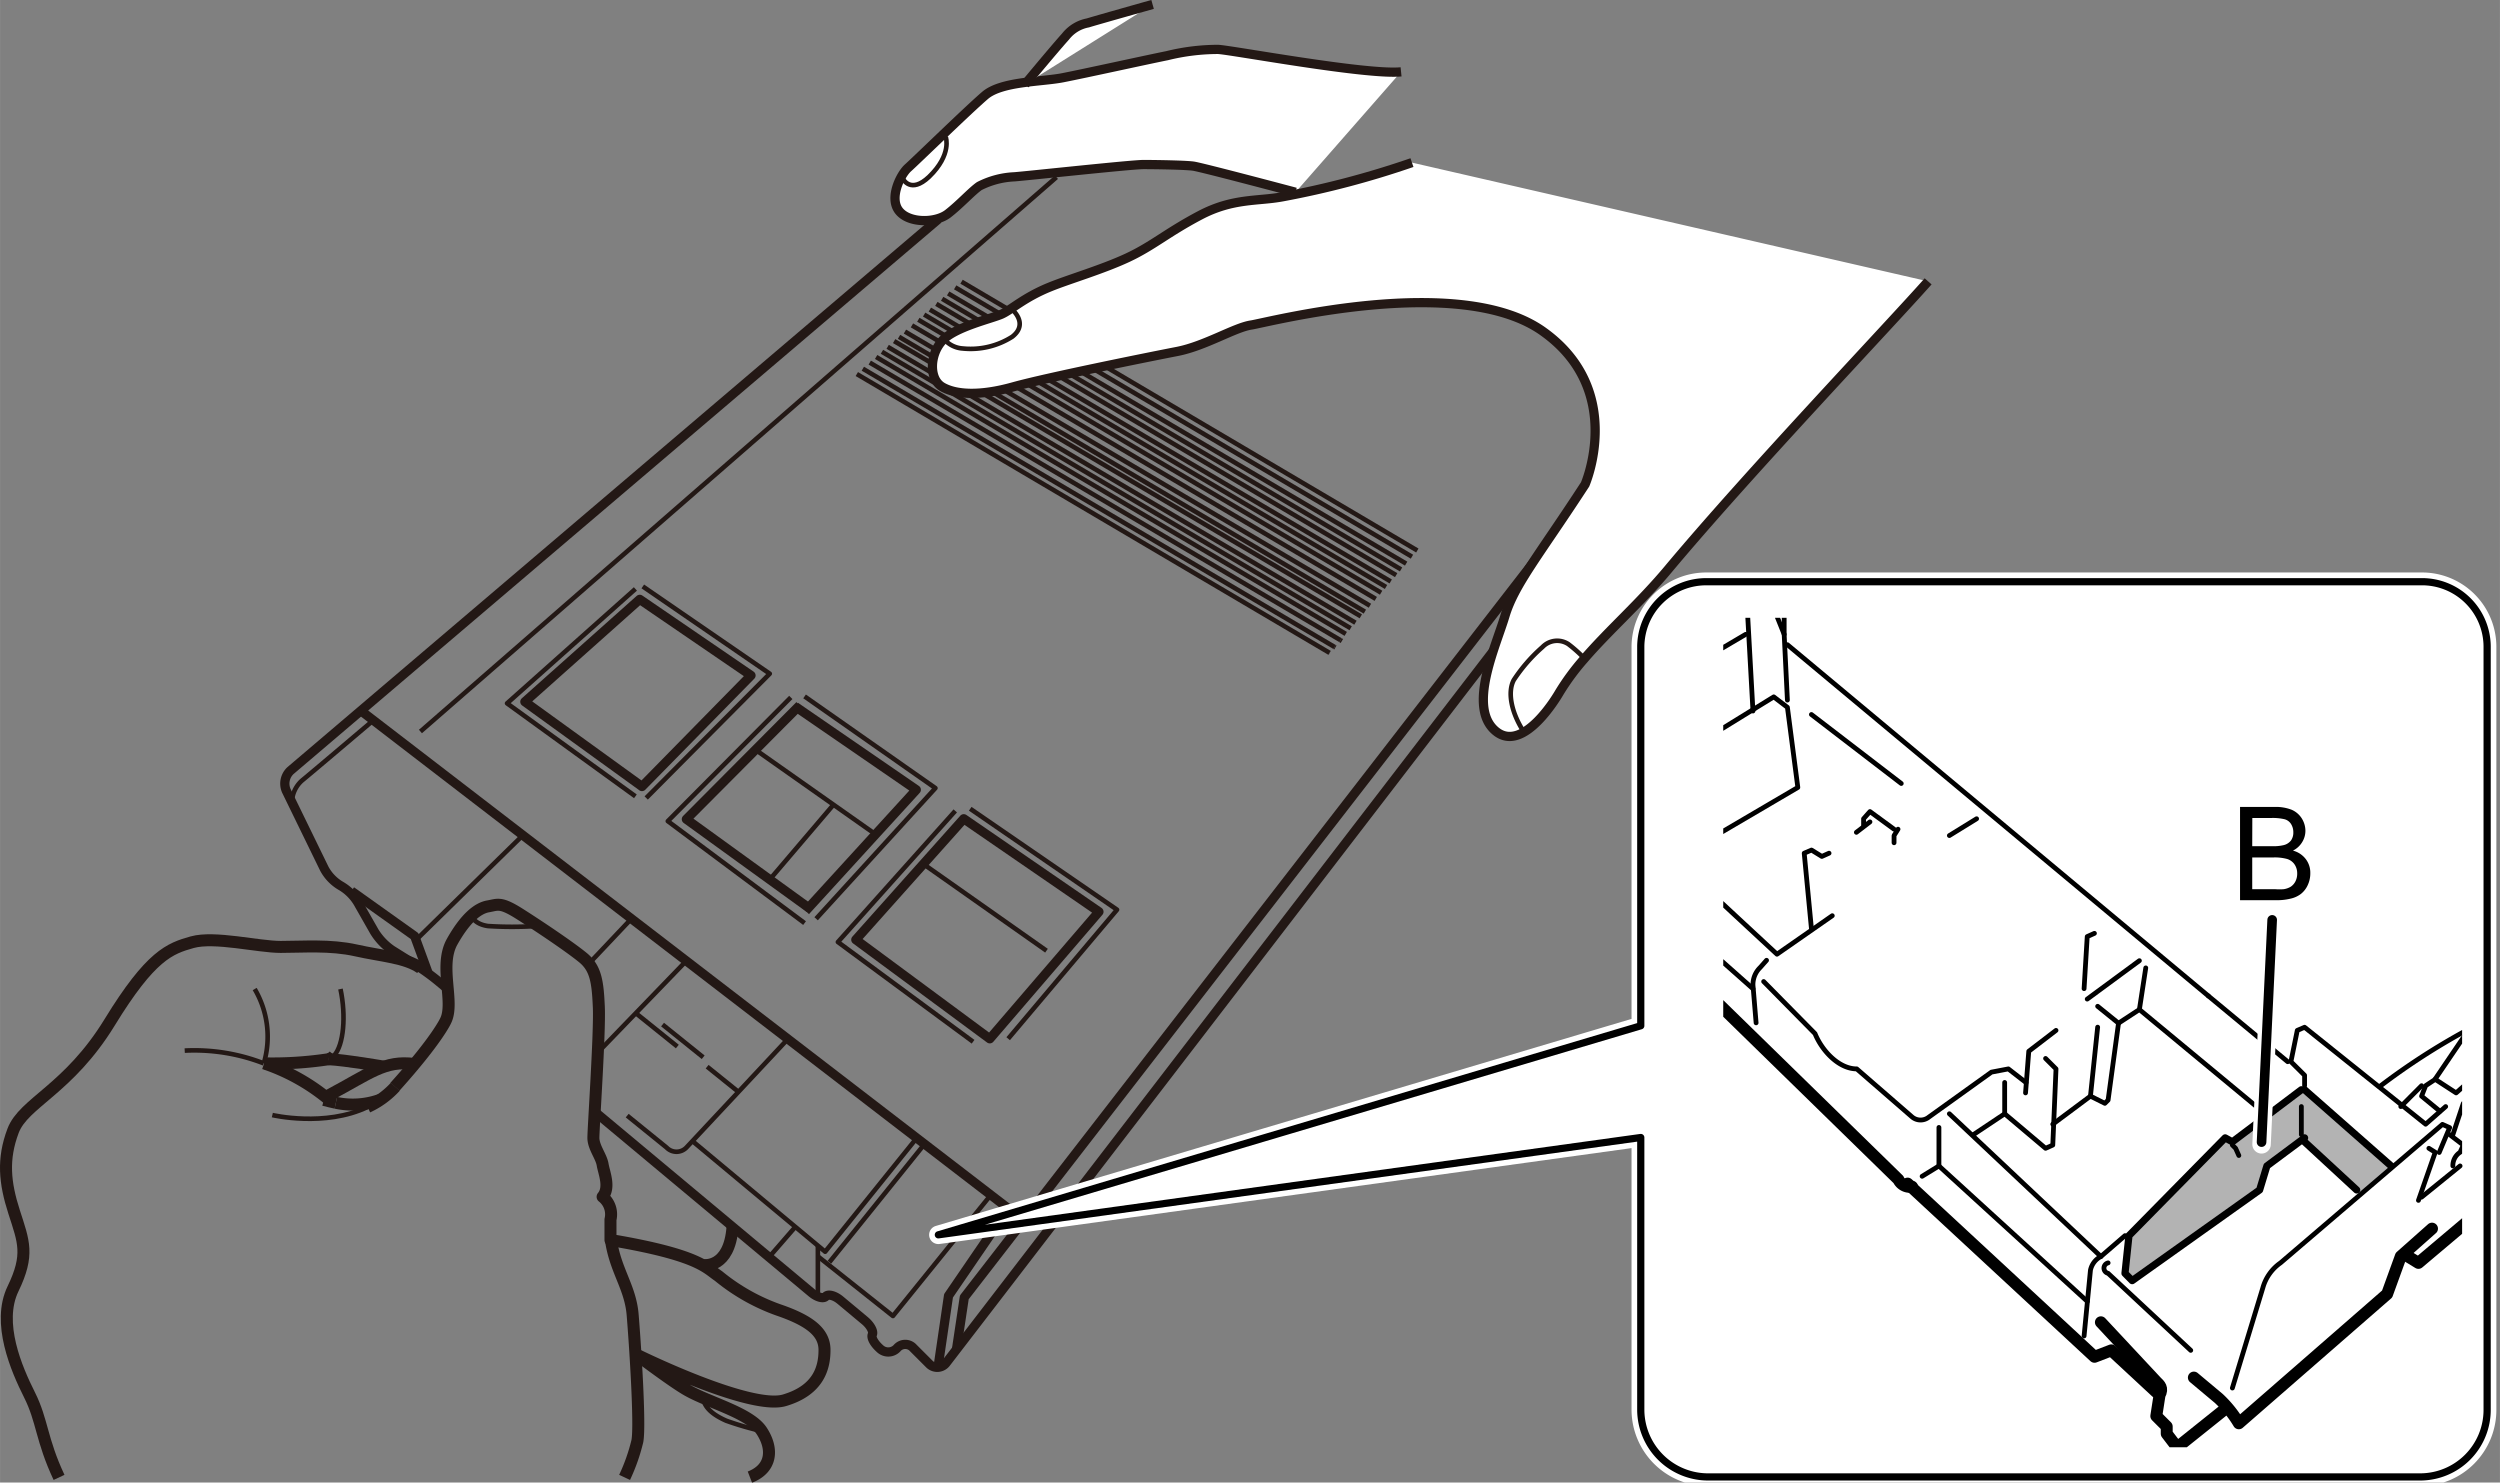 <svg xmlns="http://www.w3.org/2000/svg" xmlns:xlink="http://www.w3.org/1999/xlink" width="95.51mm" height="56.64mm" viewBox="0 0 270.74 160.56"><rect x="0" y="0" width="270.74" height="160.56" fill="#808080" stroke="none"/><defs><style>.cls-1,.cls-11,.cls-14,.cls-16,.cls-2,.cls-27,.cls-28,.cls-3,.cls-4,.cls-5{fill:none;}.cls-2,.cls-3,.cls-4,.cls-5,.cls-6{stroke:#231815;}.cls-2{stroke-miterlimit:10;}.cls-2,.cls-5{stroke-width:0.5px;}.cls-11,.cls-14,.cls-16,.cls-27,.cls-28,.cls-3,.cls-4,.cls-5,.cls-6,.cls-8{stroke-linejoin:round;}.cls-4{stroke-width:1.3px;}.cls-6,.cls-7,.cls-8{fill:#fff;}.cls-27,.cls-8{stroke:#fff;stroke-width:2px;}.cls-11,.cls-14,.cls-16,.cls-27,.cls-28,.cls-8{stroke-linecap:round;}.cls-9{clip-path:url(#clip-path);}.cls-10{clip-path:url(#clip-path-2);}.cls-11,.cls-14,.cls-16,.cls-28{stroke:#000;}.cls-11{stroke-width:1.29px;}.cls-12{clip-path:url(#clip-path-3);}.cls-13{clip-path:url(#clip-path-4);}.cls-14{stroke-width:0.52px;}.cls-15{fill:#b3b3b3;}.cls-16{stroke-width:0.78px;}.cls-17{clip-path:url(#clip-path-5);}.cls-18{clip-path:url(#clip-path-6);}.cls-19{clip-path:url(#clip-path-7);}.cls-20{clip-path:url(#clip-path-8);}.cls-21{clip-path:url(#clip-path-9);}.cls-22{clip-path:url(#clip-path-10);}.cls-23{clip-path:url(#clip-path-11);}.cls-24{clip-path:url(#clip-path-12);}.cls-25{clip-path:url(#clip-path-13);}.cls-26{clip-path:url(#clip-path-14);}.cls-28{stroke-width:1.04px;}</style><clipPath id="clip-path"><rect class="cls-1" x="186.62" y="66.91" width="80.02" height="89.83"/></clipPath><clipPath id="clip-path-2"><rect class="cls-1" x="177.94" y="32.69" width="95.6" height="97.08"/></clipPath><clipPath id="clip-path-3"><rect class="cls-1" x="259.74" y="115.88" width="13.81" height="22.14"/></clipPath><clipPath id="clip-path-4"><rect class="cls-1" x="269.81" y="104.94" width="3.73" height="24.05"/></clipPath><clipPath id="clip-path-5"><rect class="cls-1" x="265.21" y="84.44" width="8.34" height="39.07"/></clipPath><clipPath id="clip-path-6"><rect class="cls-1" x="261.82" y="83.31" width="11.72" height="37.6"/></clipPath><clipPath id="clip-path-7"><rect class="cls-1" x="263.3" y="77.32" width="10.25" height="40.2"/></clipPath><clipPath id="clip-path-8"><rect class="cls-1" x="177.94" y="89.31" width="21.1" height="14.67"/></clipPath><clipPath id="clip-path-9"><rect class="cls-1" x="177.94" y="95.73" width="12.5" height="11.98"/></clipPath><clipPath id="clip-path-10"><rect class="cls-1" x="177.94" y="75.07" width="17.37" height="18.76"/></clipPath><clipPath id="clip-path-11"><rect class="cls-1" x="177.94" y="64.47" width="11.37" height="14.33"/></clipPath><clipPath id="clip-path-12"><rect class="cls-1" x="177.94" y="68.29" width="11.81" height="13.11"/></clipPath><clipPath id="clip-path-13"><rect class="cls-1" x="189.4" y="32.69" width="82.06" height="30.3"/></clipPath><clipPath id="clip-path-14"><rect class="cls-1" x="205.03" y="32.69" width="58.26" height="29.18"/></clipPath></defs><g id="レイヤー_5" data-name="レイヤー 5"><path class="cls-2" d="M51.05,99.16s.27.92,1.8,1.13a40.68,40.68,0,0,0,5.19,0"/><path class="cls-3" d="M64.4,120.39,87.89,140c.6.5,1.29.68,1.54.4s.94-.11,1.54.38L93.63,143c.6.49,1,1.18.84,1.53s.23,1,.83,1.53a1.3,1.3,0,0,0,1.85-.06,1.17,1.17,0,0,1,1.77,0l1.7,1.7a1.21,1.21,0,0,0,1.86-.12L163,68.84"/><path class="cls-3" d="M101.62,23.73,31.46,83.45a1.93,1.93,0,0,0-.45,2.2l4.11,8.43a4.74,4.74,0,0,0,1.78,1.85,5.19,5.19,0,0,1,1.84,1.8l1.8,3.16a6.64,6.64,0,0,0,1.9,2l2.7,1.69a23.19,23.19,0,0,1,2.28,1.65l1.08.9"/><path class="cls-4" d="M42.77,117.69c4.59-5.1,5.49-7.15,5.49-7.15,1-2-.77-5.93.7-8.55s2.81-3.64,3.89-3.83,1.34-.51,3.45.83,5.43,3.57,6.83,4.72,1.6,2.62,1.72,5.37-.59,13.12-.59,14.14.85,2,1,2.9.85,2.47,0,3.49a2.43,2.43,0,0,1,.85,2.47c0,.68,0,2.21,0,2.21,9.59,1.62,10.35,3,11.71,3.91a21.58,21.58,0,0,0,6.47,3.66c3.49,1.19,5,2.47,5,4.34s-.59,4.34-4.34,5.45-16-4.94-16-4.94,3.85,2.92,5.45,3.83c2.38,1.37,6.81,2.47,8.09,4.43s1.1,4.08-1.28,5"/><path class="cls-4" d="M39.81,119.88a9.33,9.33,0,0,0,3-2.19"/><path class="cls-5" d="M29.49,120.76s5.71,1.34,10.32-.88"/><path class="cls-4" d="M6.39,160c-1.92-4.09-1.79-6.13-3.2-8.94s-3.57-7.79-1.78-11.49,1.15-5.1.12-8.3-1.27-5.74-.12-8.8,6-4.47,10.46-11.75,6.52-8,8.94-8.68,7.15.51,9.58.51,5.36-.25,8.17.38,5.38.76,7,1.92"/><path class="cls-4" d="M44.9,115.23c-3.28-.43-4.79,1-9.32,3.4"/><path class="cls-4" d="M36.37,119.43a8.72,8.72,0,0,0,4.76-.31"/><path class="cls-4" d="M35.07,119.12c.45.12.88.22,1.3.31"/><path class="cls-4" d="M28.6,115.16a21.82,21.82,0,0,1,7.31,4.17"/><path class="cls-5" d="M20,113.78a20.78,20.78,0,0,1,8.56,1.38"/><path class="cls-5" d="M36.21,114.28c1-1.15,1.28-4.23.66-7.17"/><path class="cls-4" d="M35.58,114.71a1.28,1.28,0,0,0,.63-.43"/><path class="cls-4" d="M28.6,115.16a40.35,40.35,0,0,0,7-.45"/><path class="cls-5" d="M27.58,107.11a10.18,10.18,0,0,1,1,8"/><path class="cls-4" d="M35.58,114.71c1.87.09,6,.81,6,.81"/><polyline class="cls-3" points="38.05 96.5 44.9 101.38 46.34 105.31"/><polyline class="cls-3" points="39.08 76.97 109.19 130.87 102.72 140.33 101.62 147.82"/><polyline class="cls-3" points="103.58 146.16 104.43 140.5 169.28 56.76"/><polyline class="cls-5" points="69.61 63.51 83.36 72.96 69.98 86.42"/><polyline class="cls-5" points="109.18 112.49 120.97 98.52 105.07 87.59"/><polyline class="cls-3" points="86.6 76.39 74.33 88.72 87.66 98.37"/><polyline class="cls-5" points="85.64 75.53 72.32 88.93 87.13 99.97"/><polygon class="cls-3" points="81.33 73.15 69.52 85.18 69.5 85.16 56.84 76 69.28 64.91 81.33 73.15"/><polyline class="cls-5" points="68.81 86.24 54.91 76.17 68.81 63.78"/><polygon class="cls-3" points="107.19 112.5 119.01 98.74 104.37 88.67 92.68 101.77 107.19 112.5"/><polyline class="cls-5" points="103.45 87.82 90.74 102.02 105.38 112.82"/><polyline class="cls-3" points="87.24 98.66 99.23 85.53 99.23 85.53 86.13 76.52"/><polyline class="cls-5" points="88.38 99.5 101.3 85.35 101.3 85.35 87.13 75.42"/><polyline class="cls-5" points="94.91 90.42 94.91 90.42 81.86 81.23"/><polyline class="cls-5" points="113.33 102.96 113.33 102.96 100.28 93.77"/><path class="cls-4" d="M76.15,137s2.85.48,3.18-4.14"/><path class="cls-4" d="M66.16,134.29c.48,3.32,2.1,5.1,2.35,8.08s.85,12,.51,13.71A20.3,20.3,0,0,1,67.64,160"/><line class="cls-5" x1="45.53" y1="79.22" x2="114.41" y2="19.19"/><line class="cls-5" x1="45.05" y1="101.8" x2="56.62" y2="90.46"/><line class="cls-5" x1="64.81" y1="113.91" x2="74.14" y2="104.25"/><path class="cls-5" d="M85.25,112.6,74.33,124.28a1.49,1.49,0,0,1-2.14,0l-4.27-3.46"/><line class="cls-5" x1="63.77" y1="104.37" x2="68.24" y2="99.64"/><polyline class="cls-5" points="107.14 129.61 96.7 142.52 88.57 136.06"/><polyline class="cls-5" points="74.99 123.58 89.36 135.56 99.49 122.98"/><line class="cls-5" x1="89.82" y1="136.7" x2="99.95" y2="124.11"/><line class="cls-5" x1="83.36" y1="136.06" x2="86.13" y2="132.87"/><line class="cls-5" x1="88.57" y1="134.9" x2="88.57" y2="140.58"/><path class="cls-5" d="M40.44,78s-6.67,5.66-7.76,6.55a3.27,3.27,0,0,0-1.07,2.33"/><line class="cls-5" x1="76.15" y1="114.5" x2="71.75" y2="110.96"/><line class="cls-5" x1="73.35" y1="113.34" x2="68.95" y2="109.8"/><line class="cls-5" x1="79.97" y1="118.25" x2="76.58" y2="115.52"/><line class="cls-5" x1="90.26" y1="87.15" x2="83.36" y2="95.25"/><line class="cls-5" x1="144" y1="70.71" x2="143.98" y2="70.7"/><line class="cls-5" x1="144.62" y1="70.12" x2="144.53" y2="70.07"/><line class="cls-5" x1="145.32" y1="69.42" x2="145.17" y2="69.33"/><line class="cls-5" x1="92.79" y1="40.51" x2="143.98" y2="70.7"/><line class="cls-5" x1="93.44" y1="39.93" x2="144.53" y2="70.07"/><line class="cls-5" x1="94.19" y1="39.27" x2="145.17" y2="69.33"/><line class="cls-5" x1="94.88" y1="38.66" x2="145.74" y2="68.65"/><line class="cls-5" x1="95.51" y1="38.1" x2="146.27" y2="68.04"/><line class="cls-5" x1="96.13" y1="37.56" x2="146.79" y2="67.44"/><line class="cls-5" x1="96.83" y1="36.94" x2="147.37" y2="66.75"/><line class="cls-5" x1="97.36" y1="36.48" x2="147.81" y2="66.24"/><line class="cls-5" x1="98" y1="35.91" x2="148.36" y2="65.6"/><line class="cls-5" x1="98.76" y1="35.24" x2="148.99" y2="64.86"/><line class="cls-5" x1="99.45" y1="34.63" x2="149.57" y2="64.19"/><line class="cls-5" x1="100.08" y1="34.07" x2="150.1" y2="63.57"/><line class="cls-5" x1="100.7" y1="33.53" x2="150.61" y2="62.97"/><line class="cls-5" x1="101.4" y1="32.91" x2="151.2" y2="62.29"/><line class="cls-5" x1="102.03" y1="32.36" x2="151.73" y2="61.67"/><line class="cls-5" x1="102.68" y1="31.78" x2="152.28" y2="61.04"/><line class="cls-5" x1="103.44" y1="31.12" x2="152.91" y2="60.29"/><line class="cls-5" x1="153.49" y1="59.62" x2="104.13" y2="30.51"/><path class="cls-6" d="M151.73,7.78C148,8.16,133,5.35,131.87,5.35a23.12,23.12,0,0,0-5.48.68c-2,.4-9,1.94-11.3,2.39s-6.62.38-8.41,1.91-7.56,7.15-8.35,7.85-2.06,3.21-1,4.62,4,1.37,5.32.35,2.58-2.43,3.41-3a9.22,9.22,0,0,1,3.76-1c1-.06,12.67-1.33,14-1.33s4.51.05,5.4.17,11.08,2.83,11.08,2.83"/><path class="cls-6" d="M111,9.14s3.25-3.92,4.4-5.19a4,4,0,0,1,2.42-1.47c.58-.19,7-2,7-2"/><path class="cls-6" d="M152.91,17.61a97.06,97.06,0,0,1-14,3.7c-2.69.51-5.37.12-8.94,2s-5.12,3.32-7.86,4.6-6.33,2.32-8.41,3.17c-2.79,1.13-4.17,2.47-5.24,2.95s-5.06,1.38-6.42,2.87-1.47,4.14,0,5,4.1,1,7.67,0,14.79-3.26,17.78-3.84,6.22-2.59,8-2.86,22.55-5.72,31.58.67,4.59,16.59,4.59,16.59c-5,7.69-7.66,10.84-8.68,14.25s-4.08,9.92-1,12.47S168.87,75,168.87,75a25.77,25.77,0,0,1,2.66-3.61c2.69-3.13,6.07-6.07,9.15-9.76,8.77-10.49,24-26.49,28.13-31.16"/><path class="cls-5" d="M102.42,14.84s.7,1.89-1.81,4.31c-2,1.89-2.82.22-2.82.22"/><path class="cls-5" d="M109.62,33.53s1.82,1.53,0,2.94a8.39,8.39,0,0,1-5.37,1.27,2.88,2.88,0,0,1-2-1"/><path class="cls-5" d="M165,79.22c-1.3-2-1.78-4.23-1.06-5.58a17.48,17.48,0,0,1,3.11-3.57,2.2,2.2,0,0,1,2.8-.31,14.39,14.39,0,0,1,1.81,1.63"/><path class="cls-5" d="M76.15,151.36c.11,1.31,1.55,2.08,2.49,2.5A33.89,33.89,0,0,0,82.56,155"/></g><g id="レイヤー_4" data-name="レイヤー 4"><path class="cls-7" d="M107,133.73l73.65-22.64V70a7,7,0,0,1,7-7h74.82a6.94,6.94,0,0,1,7,7v82.69a7.15,7.15,0,0,1-7,7.26H187.57a7.19,7.19,0,0,1-7-7.26V123.19Z"/><path class="cls-8" d="M101.62,133.73l76.07-22.64V70a7.09,7.09,0,0,1,7.19-7h77.28a7.05,7.05,0,0,1,7.19,7v82.69a7.26,7.26,0,0,1-7.19,7.26H184.88a7.3,7.3,0,0,1-7.19-7.26V123.19Z"/><g class="cls-9"><g class="cls-10"><path class="cls-11" d="M273.45,1.75l-112,57.91a5.11,5.11,0,0,0-1.47,3l3.73,16.94L166,81.46l2.25,9.81,37.34,36.47a1.4,1.4,0,0,0,1.48.78"/></g><polyline class="cls-11" points="206.59 128.18 226.83 146.94 228.65 146.24 233.51 150.75"/><path class="cls-11" d="M227.52,143.2l6,6.43c.35.34.78.69.35,1.47l-.35,2.26,1.13,1.13v.78l1.13,1.48,5.21-4.17"/><path class="cls-11" d="M237.59,149.19l2.7,2.26a12.32,12.32,0,0,1,2.17,2.69l16.06-14,1.48-4.08,3.38-3"/><g class="cls-12"><polyline class="cls-11" points="276.49 116.89 273.11 119.84 268.59 131.13 261.91 136.77 260.78 136.08"/></g><g class="cls-13"><polyline class="cls-11" points="270.85 126.61 271.98 127.74 295.51 105.95"/></g><polyline class="cls-14" points="264.86 119.84 262.69 121.75 249.58 111.25 248.79 111.59 248.1 114.98 249.58 116.45 249.58 117.58"/><polyline class="cls-15" points="249.58 123.26 245.5 126.3 244.71 128.9 230.91 138.71 230.13 137.93 230.56 133.85 240.98 123.26 241.76 123.69 249.23 118.05 258.95 126.3 255.57 129.34 249.58 123.26"/><polyline class="cls-16" points="249.58 123.23 245.5 126.27 244.71 128.87 230.91 138.69 230.13 137.9 230.56 133.82 240.98 123.23 241.76 123.66 249.23 118.02"/><path class="cls-14" d="M230.13,133.82l-2.61,2.26a2.16,2.16,0,0,0-1.13,1.48l-.69,7.12"/><path class="cls-14" d="M228.3,136.77a.58.58,0,0,0,0,1.13l8.95,8.34"/><polyline class="cls-14" points="263.04 124.36 263.73 124.79 261.91 130"/><path class="cls-14" d="M265.29,122.88l1.48,1.13-.35.78a1.71,1.71,0,0,0-.78,1.48"/><line class="cls-14" x1="262.25" y1="129.65" x2="266.42" y2="126.27"/><g class="cls-17"><polyline class="cls-14" points="265.64 122.88 266.77 119.49 305.93 84.85"/></g><g class="cls-18"><polyline class="cls-14" points="264.16 120.28 262.25 118.71 262.69 117.58 263.73 116.89 265.99 118.36 305.23 83.72"/></g><g class="cls-19"><path class="cls-14" d="M302.2,77.73,276.06,99.52a9.77,9.77,0,0,0-2.17,3c-.78,1.13-.44,0-.44,0l-9.72,14.33"/></g><line class="cls-14" x1="262.25" y1="117.58" x2="260" y2="119.84"/><path class="cls-14" d="M257.83,117.58a72.88,72.88,0,0,1,9.29-6"/><line class="cls-14" x1="211.11" y1="120.62" x2="227.52" y2="136.08"/><line class="cls-14" x1="209.98" y1="122.1" x2="209.98" y2="126.27"/><polyline class="cls-14" points="208.16 127.39 209.98 126.27 226.05 140.94"/><g class="cls-20"><polyline class="cls-14" points="198.43 99.17 192.44 103.34 177.85 89.8"/></g><path class="cls-14" d="M191.31,104l-.69.78a2.58,2.58,0,0,0-.78,1.91l.34,4.08"/><path class="cls-14" d="M191,106.3l5.56,5.64c.78,1.91,2.61,3.82,4.52,3.82l6,5.21a1.43,1.43,0,0,0,1.82,0l6.77-4.86,1.83-.35,1.91,1.48"/><g class="cls-21"><line class="cls-14" x1="177.51" y1="96.14" x2="189.84" y2="107.08"/></g><g class="cls-22"><polyline class="cls-14" points="167.78 81.46 173.77 86.76 192.09 75.47 193.57 76.6 194.7 85.28 181.24 93.18"/></g><g class="cls-23"><path class="cls-14" d="M166,78.07c.34,0,22.75-13.11,22.75-13.11"/></g><g class="cls-24"><line class="cls-14" x1="168.56" y1="80.77" x2="189.05" y2="68.7"/></g><path class="cls-14" d="M189.84,77l-.79-14.25,2.61-1.12a1,1,0,0,1,1.56.69V68.7"/><polyline class="cls-14" points="190.96 63.05 193.22 68.7 193.57 75.82"/><g class="cls-25"><path class="cls-14" d="M270.85,8.09,203.29,43.51c-2.6,1.13-3,1.83-3.73,3l-7.47,12.41-2.25,1.57v1.82"/></g><g class="cls-26"><polyline class="cls-14" points="205.55 61.14 205.9 48.38 213.37 44.64 213.71 46.47 262.69 20.16"/></g><line class="cls-14" x1="193.57" y1="69.82" x2="239.16" y2="107.86"/><line class="cls-14" x1="196.17" y1="77.38" x2="205.9" y2="84.85"/><polyline class="cls-14" points="196.18 100.65 195.39 92.4 196.18 92.06 197.3 92.75 198.08 92.4"/><line class="cls-14" x1="201.04" y1="90.14" x2="202.51" y2="89.01"/><polyline class="cls-14" points="201.82 89.36 201.82 88.67 202.51 87.89 205.12 89.8"/><polyline class="cls-14" points="205.55 89.8 205.12 90.49 205.12 91.27"/><line class="cls-14" x1="217.1" y1="120.62" x2="217.1" y2="117.23"/><polyline class="cls-14" points="222.66 111.59 219.71 113.85 219.36 118.36"/><polyline class="cls-14" points="227.17 108.98 229.43 110.81 228.3 119.14 227.95 119.49 226.39 118.71 222.31 121.75"/><polyline class="cls-14" points="221.53 114.63 222.66 115.76 222.31 124.01 221.53 124.36 217.1 120.62 213.71 122.88"/><line class="cls-14" x1="226.39" y1="118.71" x2="227.17" y2="111.24"/><line class="cls-14" x1="231.69" y1="104.04" x2="226.04" y2="108.2"/><polyline class="cls-14" points="229.43 110.81 231.69 109.33 244.37 119.84"/><line class="cls-14" x1="231.69" y1="109.33" x2="232.38" y2="104.82"/><polyline class="cls-14" points="226.82 101.08 226.04 101.43 225.7 107.07"/><line class="cls-14" x1="239.16" y1="107.86" x2="247.75" y2="114.98"/><polyline class="cls-14" points="241.76 124.01 242.11 124.36 242.46 125.14"/><line class="cls-16" x1="249.58" y1="123.66" x2="255.22" y2="128.87"/><line class="cls-16" x1="249.58" y1="118.02" x2="258.95" y2="126.27"/><line class="cls-14" x1="249.23" y1="119.84" x2="249.23" y2="122.88"/><path class="cls-14" d="M241.76,150.32l3.3-10.85a4.89,4.89,0,0,1,1.91-2.7l17.54-15,.78.35-1.13,2.69"/><line class="cls-14" x1="214.06" y1="88.67" x2="211.11" y2="90.49"/><line class="cls-27" x1="244.92" y1="123.93" x2="246.07" y2="99.86"/><path d="M242.59,97.49V87.39h3.76a4.69,4.69,0,0,1,1.84.31,2.43,2.43,0,0,1,1.09.94,2.54,2.54,0,0,1,.39,1.34,2.33,2.33,0,0,1-.35,1.22,2.44,2.44,0,0,1-1,.92,2.56,2.56,0,0,1,1.39.92,2.43,2.43,0,0,1,.49,1.52,3,3,0,0,1-.29,1.32,2.56,2.56,0,0,1-.74.94,2.86,2.86,0,0,1-1.1.5,6.21,6.21,0,0,1-1.61.17Zm1.32-5.85h2.17a4.61,4.61,0,0,0,1.26-.12,1.43,1.43,0,0,0,.77-.5,1.47,1.47,0,0,0,.25-.88,1.65,1.65,0,0,0-.24-.89,1.19,1.19,0,0,0-.68-.52,5.47,5.47,0,0,0-1.52-.14h-2Zm0,4.66h2.5a5.83,5.83,0,0,0,.9,0,2.06,2.06,0,0,0,.77-.27,1.52,1.52,0,0,0,.5-.56,1.82,1.82,0,0,0,.2-.86,1.71,1.71,0,0,0-.29-1,1.51,1.51,0,0,0-.79-.58,5,5,0,0,0-1.47-.17h-2.32Z"/><line class="cls-28" x1="244.92" y1="123.69" x2="246.07" y2="99.62"/></g><path class="cls-16" d="M101.62,133.73l76.07-22.64V70a7.09,7.09,0,0,1,7.19-7h77.28a7.05,7.05,0,0,1,7.19,7v82.69a7.26,7.26,0,0,1-7.19,7.26H184.88a7.3,7.3,0,0,1-7.19-7.26V123.19Z"/></g></svg>